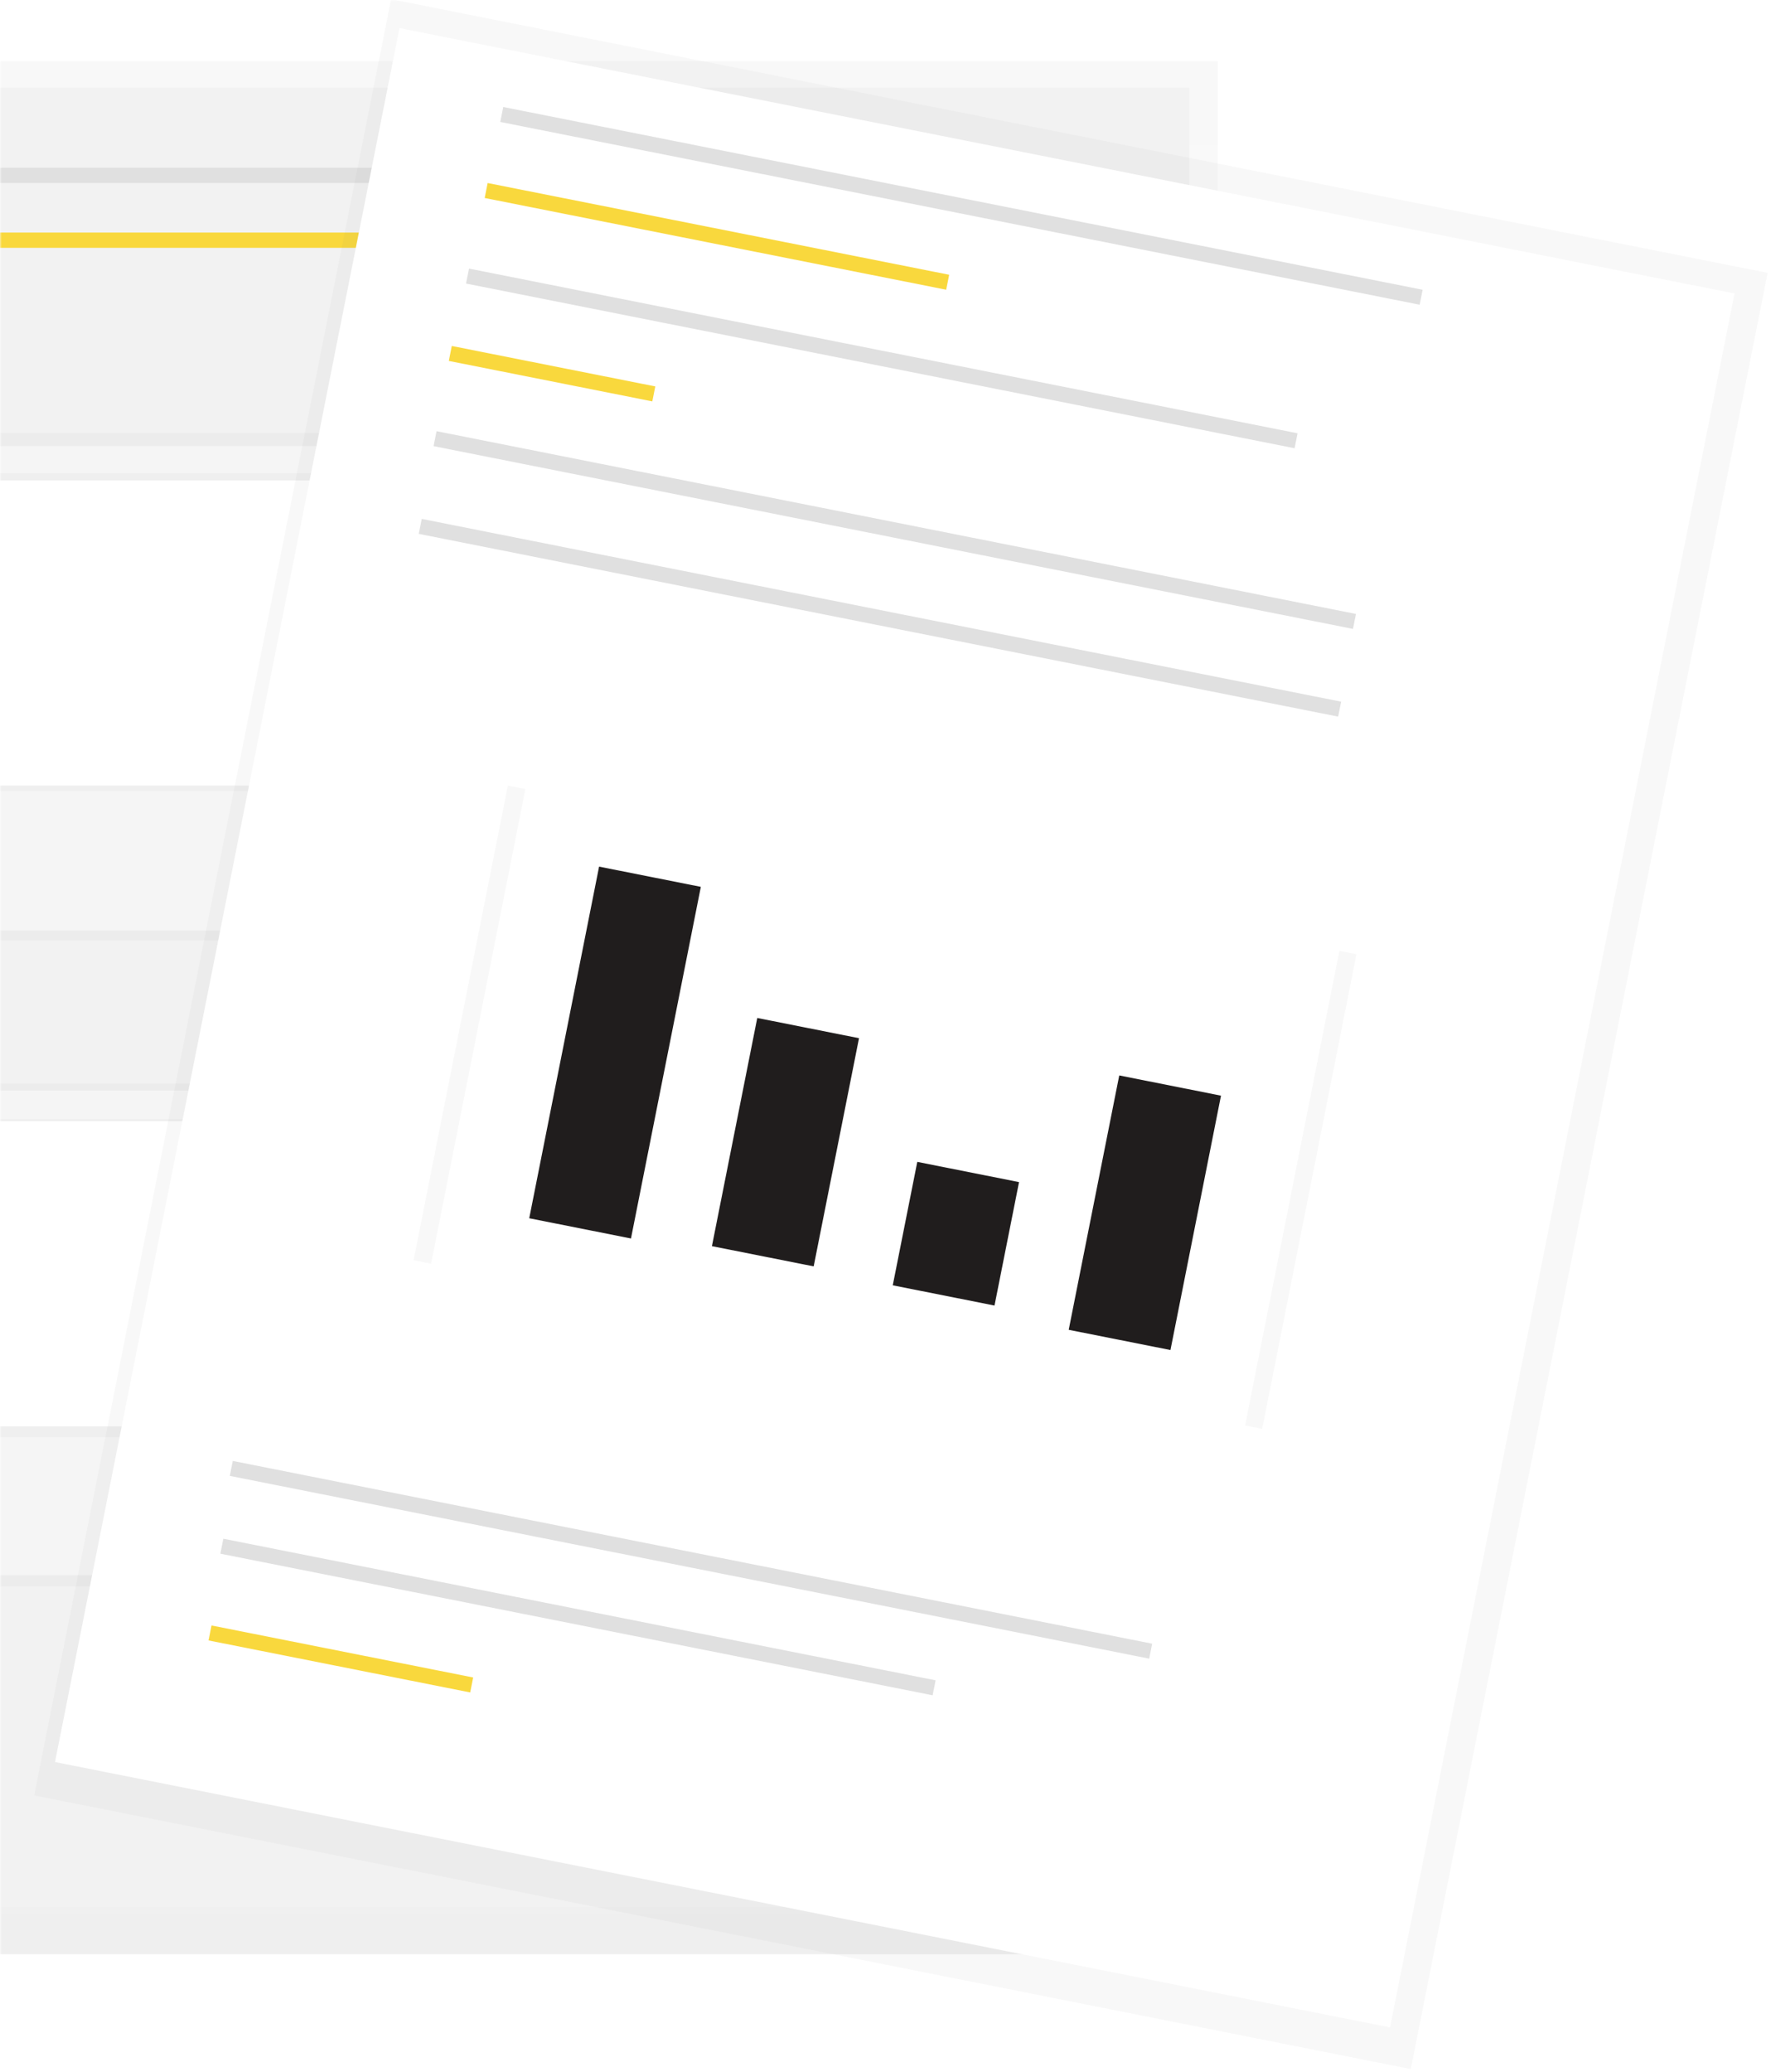 <svg xmlns="http://www.w3.org/2000/svg" xmlns:xlink="http://www.w3.org/1999/xlink" width="478" height="559" viewBox="0 0 478 559">
  <defs>
    <rect id="project-a" width="478" height="559"/>
    <linearGradient id="project-c" x1="49.999%" x2="49.999%" y1="100%" y2="0%">
      <stop offset="0%" stop-color="gray" stop-opacity=".25"/>
      <stop offset="54%" stop-color="gray" stop-opacity=".12"/>
      <stop offset="100%" stop-color="gray" stop-opacity=".1"/>
    </linearGradient>
    <linearGradient id="project-d" x1="28888%" x2="28888%" y1="37844%" y2="20965%">
      <stop offset="0%" stop-color="gray" stop-opacity=".25"/>
      <stop offset="54%" stop-color="gray" stop-opacity=".12"/>
      <stop offset="100%" stop-color="gray" stop-opacity=".1"/>
    </linearGradient>
    <linearGradient id="project-e" x1="28888%" x2="28888%" y1="32829%" y2="22310%">
      <stop offset="0%" stop-color="gray" stop-opacity=".25"/>
      <stop offset="54%" stop-color="gray" stop-opacity=".12"/>
      <stop offset="100%" stop-color="gray" stop-opacity=".1"/>
    </linearGradient>
    <rect id="project-f" width="118.895" height="82.157" x=".403" y=".445"/>
    <linearGradient id="project-h" x1="28888%" x2="28888%" y1="59494%" y2="42614%">
      <stop offset="0%" stop-color="gray" stop-opacity=".25"/>
      <stop offset="54%" stop-color="gray" stop-opacity=".12"/>
      <stop offset="100%" stop-color="gray" stop-opacity=".1"/>
    </linearGradient>
    <linearGradient id="project-i" x1="28888%" x2="28888%" y1="54479%" y2="43960%">
      <stop offset="0%" stop-color="gray" stop-opacity=".25"/>
      <stop offset="54%" stop-color="gray" stop-opacity=".12"/>
      <stop offset="100%" stop-color="gray" stop-opacity=".1"/>
    </linearGradient>
    <rect id="project-j" width="118.895" height="81.938" x=".403" y=".04"/>
    <linearGradient id="project-l" x1="67157%" x2="67157%" y1="76034%" y2="12920%">
      <stop offset="0%" stop-color="gray" stop-opacity=".25"/>
      <stop offset="54%" stop-color="gray" stop-opacity=".12"/>
      <stop offset="100%" stop-color="gray" stop-opacity=".1"/>
    </linearGradient>
    <linearGradient id="project-m" x1="67096%" x2="67096%" y1="55363%" y2="38728%">
      <stop offset="0%" stop-color="gray" stop-opacity=".25"/>
      <stop offset="54%" stop-color="gray" stop-opacity=".12"/>
      <stop offset="100%" stop-color="gray" stop-opacity=".1"/>
    </linearGradient>
  </defs>
  <g fill="none" fill-rule="evenodd">
    <rect width="478" height="559" fill="#FFF" fill-rule="nonzero"/>
    <mask id="project-b" fill="#fff">
      <use xlink:href="#project-a"/>
    </mask>
    <g mask="url(#project-b)">
      <g transform="translate(-41 -.256)">
        <rect width="368.971" height="510.752" x=".707" y="16.787" fill="url(#project-c)" fill-rule="nonzero" opacity=".5"/>
        <rect width="357" height="490.866" x="5" y="23.901" fill="#F2F2F2" fill-rule="nonzero"/>
        <rect width="123" height="4.116" x="33" y="45.512" fill="#E0E0E0" fill-rule="nonzero"/>
        <rect width="123" height="4.116" x="33" y="63.006" fill="#F9D83D" fill-rule="nonzero"/>
        <rect width="123" height="4.116" x="176" y="45.512" fill="#E0E0E0" fill-rule="nonzero"/>
        <rect width="123" height="4.116" x="195" y="157.68" fill="#E0E0E0" fill-rule="nonzero"/>
        <rect width="123" height="4.116" x="197" y="169" fill="#E0E0E0" fill-rule="nonzero"/>
        <rect width="123" height="4.116" x="204" y="178.262" fill="#E0E0E0" fill-rule="nonzero"/>
        <rect width="123" height="4.116" x="195" y="333.651" fill="#E0E0E0" fill-rule="nonzero"/>
        <rect width="123" height="4.116" x="197" y="341.884" fill="#E0E0E0" fill-rule="nonzero"/>
        <rect width="123" height="4.116" x="204" y="354.233" fill="#E0E0E0" fill-rule="nonzero"/>
        <rect width="131.694" height="136.914" x="33.562" y="117.044" fill="url(#project-d)" fill-rule="nonzero" opacity=".5"/>
        <rect width="128" height="130.692" x="36" y="120.634" fill="#F5F5F5" fill-rule="nonzero"/>
        <rect width="119.979" height="85.781" x="40.416" y="127.919" fill="url(#project-e)" fill-rule="nonzero" opacity=".5"/>
        <rect width="117" height="82.326" x="41" y="129.895" fill="#FFF" fill-rule="nonzero"/>
        <g transform="translate(151 182.378)">
          <mask id="project-g" fill="#fff">
            <use xlink:href="#project-f"/>
          </mask>
          <g mask="url(#project-g)" opacity=".4">
            <g transform="translate(-125.526 -51.793)">
              <polygon fill="#201D1D" fill-rule="nonzero" points="4.595 77.026 34.532 29.506 47.084 50.296 74.116 21.591 97.295 50.296 117.576 7.737 169.721 92.864 .734 86.924"/>
              <ellipse cx="27.766" cy="9.711" fill="#201D1D" fill-rule="nonzero" rx="8.692" ry="8.91"/>
            </g>
          </g>
        </g>
        <rect width="131.694" height="135.668" x="33.562" y="292.601" fill="url(#project-h)" fill-rule="nonzero" opacity=".5"/>
        <rect width="128" height="130.692" x="36" y="294.547" fill="#F5F5F5" fill-rule="nonzero"/>
        <rect width="119.979" height="85.781" x="40.416" y="302.239" fill="url(#project-i)" fill-rule="nonzero" opacity=".5"/>
        <rect width="117" height="82.326" x="41" y="302.779" fill="#FFF" fill-rule="nonzero"/>
        <g transform="translate(151 359.378)">
          <mask id="project-k" fill="#fff">
            <use xlink:href="#project-j"/>
          </mask>
          <g mask="url(#project-k)" opacity=".4">
            <g transform="translate(-125.526 -51.655)">
              <polygon fill="#BDBDBD" fill-rule="nonzero" points="4.595 76.409 34.532 29.024 47.084 49.759 74.116 21.13 97.295 49.759 117.576 7.304 169.721 92.205 .734 86.28"/>
              <ellipse cx="27.766" cy="9.282" fill="#BDBDBD" fill-rule="nonzero" rx="8.692" ry="8.886"/>
            </g>
          </g>
        </g>
        <rect width="494.123" height="378.8" x="37.104" y="89.887" fill="url(#project-l)" fill-rule="nonzero" opacity=".5" transform="rotate(-78.76 284.166 279.287)"/>
        <rect width="477" height="367.378" x="44" y="93.878" fill="#FFF" fill-rule="nonzero" transform="rotate(-78.76 282.5 277.567)"/>
        <rect width="253" height="4.116" x="174" y="53.744" fill="#E0E0E0" fill-rule="nonzero" transform="rotate(11.24 300.5 55.802)"/>
        <rect width="253" height="4.116" x="101" y="419.064" fill="#E0E0E0" fill-rule="nonzero" transform="rotate(11.24 227.5 421.122)"/>
        <rect width="196" height="4.116" x="99" y="434.5" fill="#E0E0E0" fill-rule="nonzero" transform="rotate(11.24 197 436.558)"/>
        <rect width="72" height="4.116" x="97" y="445.82" fill="#F9D83D" fill-rule="nonzero" transform="rotate(11.24 133 447.878)"/>
        <rect width="127" height="4.116" x="171" y="61.977" fill="#F9D83D" fill-rule="nonzero" transform="rotate(11.24 234.5 64.035)"/>
        <rect width="228" height="4.116" x="165" y="94.907" fill="#E0E0E0" fill-rule="nonzero" transform="rotate(11.24 279 96.965)"/>
        <rect width="56" height="4.116" x="162" y="99.023" fill="#F9D83D" fill-rule="nonzero" transform="rotate(11.24 190 101.081)"/>
        <rect width="253" height="4.116" x="156" y="141.215" fill="#E0E0E0" fill-rule="nonzero" transform="rotate(11.24 282.5 143.273)"/>
        <rect width="130.569" height="233.516" x="214.588" y="182.251" fill="url(#project-m)" fill-rule="nonzero" opacity=".5" transform="rotate(-78.76 279.873 299.01)"/>
        <rect width="224" height="131.721" x="168" y="232.802" fill="#FFF" fill-rule="nonzero" transform="rotate(11.24 280 298.663)"/>
        <rect width="253" height="4.116" x="152" y="164.884" fill="#E0E0E0" fill-rule="nonzero" transform="rotate(11.24 278.5 166.942)"/>
        <rect width="28" height="96.733" x="193" y="235.89" fill="#201D1D" fill-rule="nonzero" transform="rotate(11.24 207 284.256)"/>
        <rect width="28" height="62.773" x="239" y="277.052" fill="#201D1D" fill-rule="nonzero" transform="rotate(11.24 253 308.439)"/>
        <rect width="28" height="33.959" x="285" y="316.157" fill="#201D1D" fill-rule="nonzero" transform="rotate(11.24 299 333.137)"/>
        <rect width="28" height="69.977" x="336" y="292.488" fill="#201D1D" fill-rule="nonzero" transform="rotate(11.24 350 327.477)"/>
      </g>
    </g>
  </g>
</svg>
